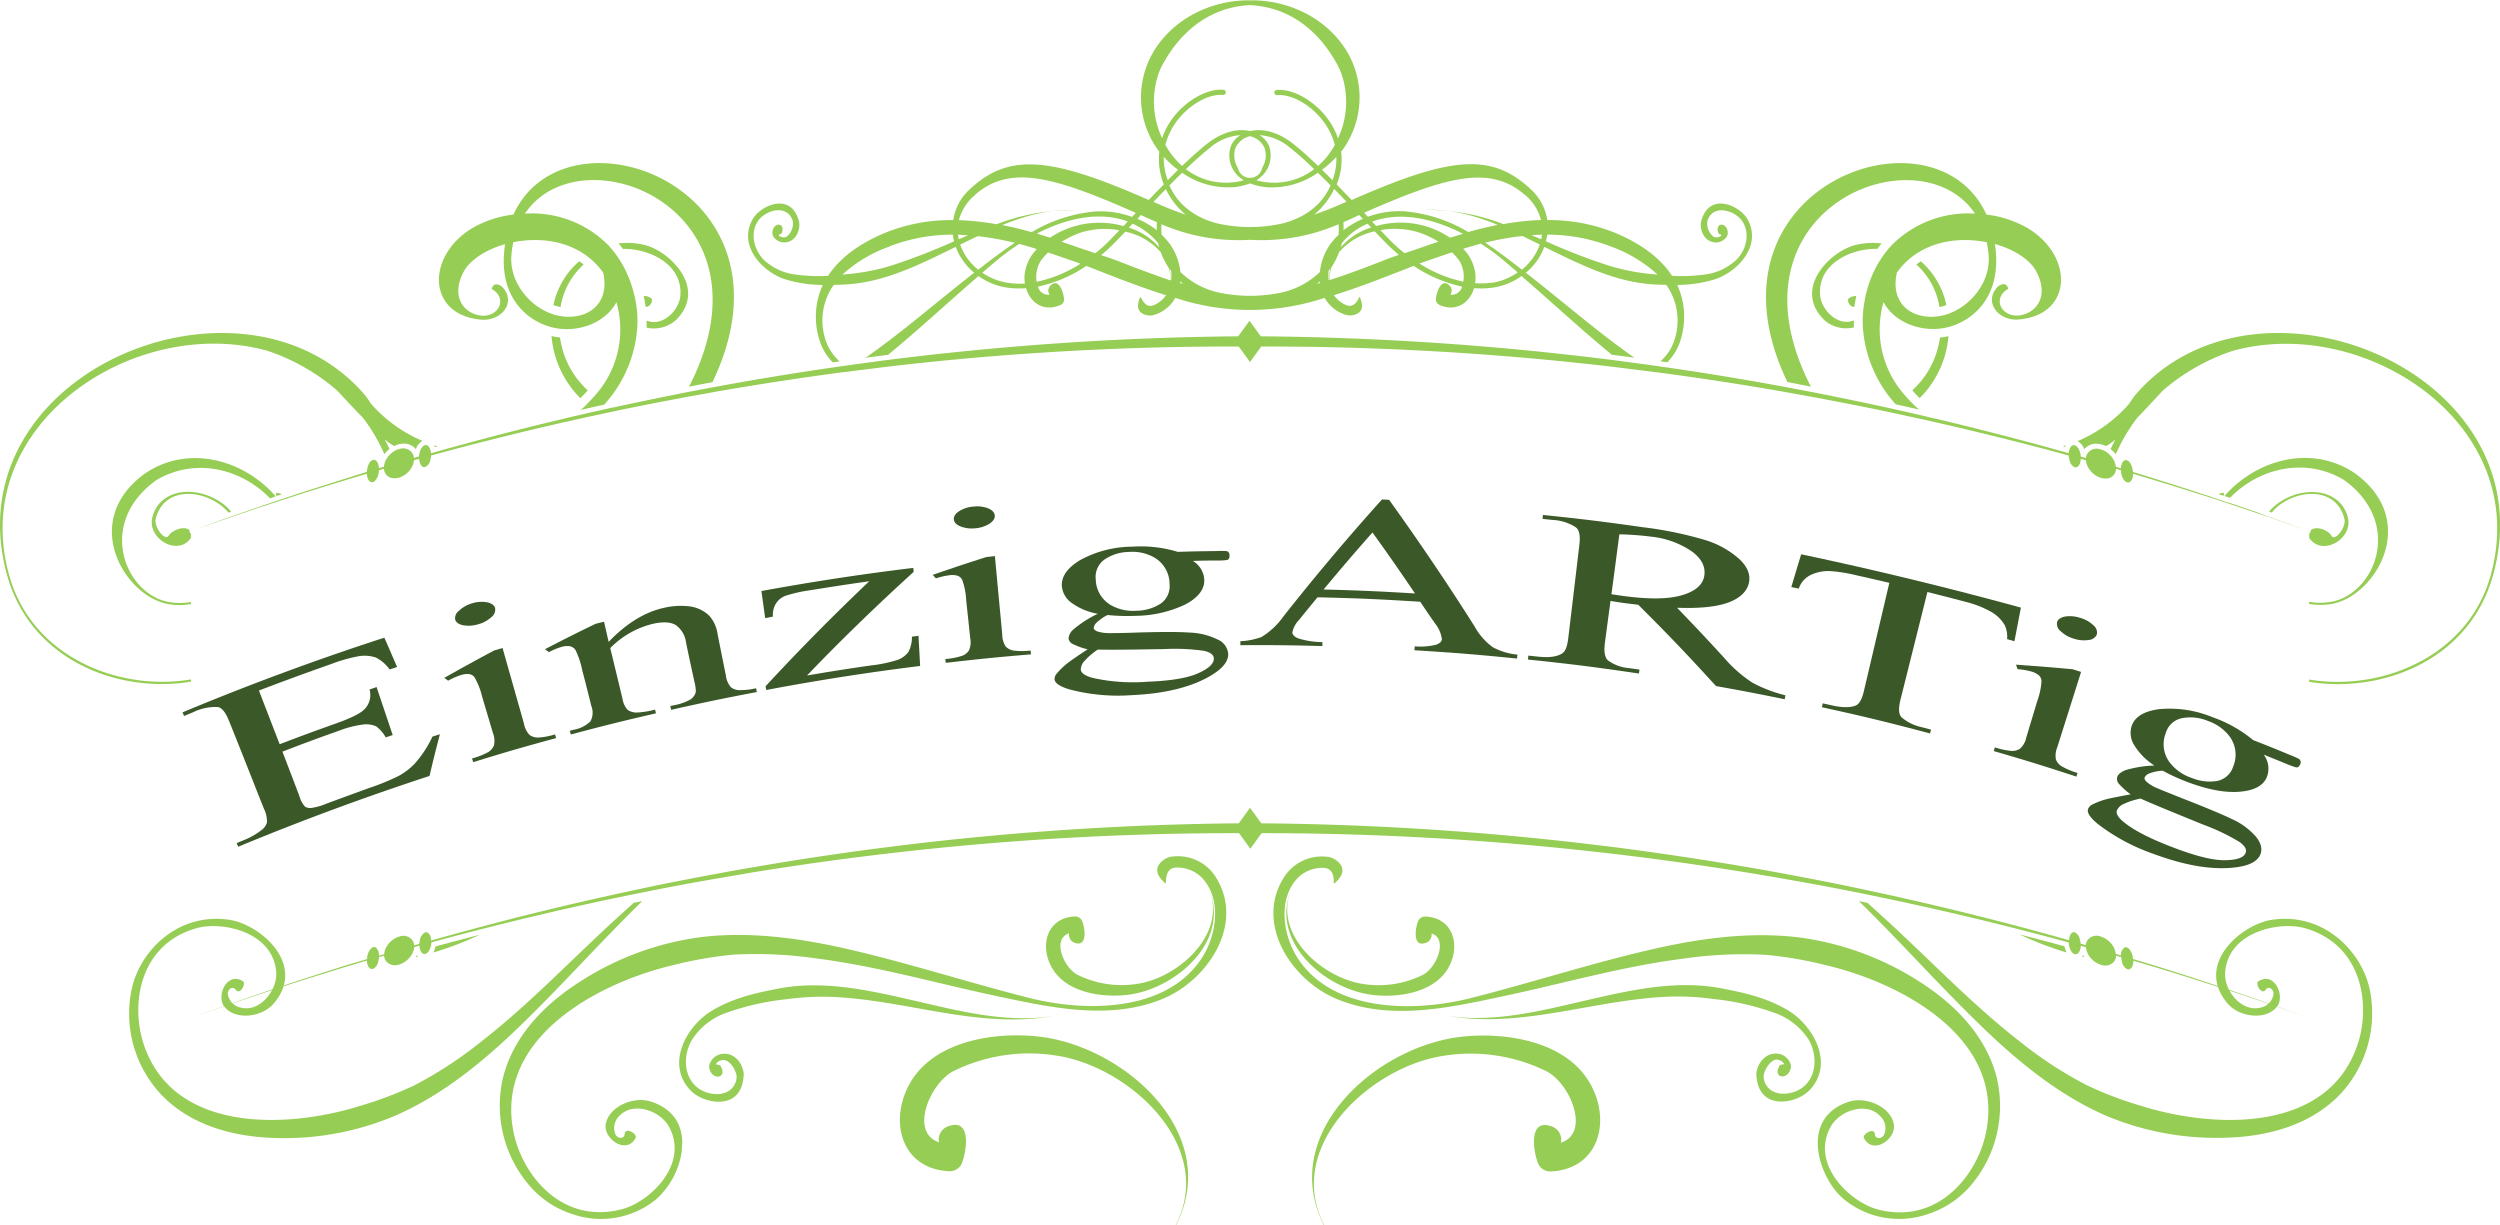 <svg id="Layer_1" data-name="Layer 1" xmlns="http://www.w3.org/2000/svg" viewBox="0 0 482.38 236.45"><defs><style>.cls-1{fill:#96cd54;}.cls-2{fill:#3b5928;}</style></defs><path class="cls-1" d="M556.53,208.58a16.63,16.63,0,0,1-5.1,8.87c.45.51.91,1,1.41,1.51q.55-.54,1.08-1.14A19.16,19.16,0,0,0,558.41,207c-.24.06-.49.12-.73.16s-.6.08-.9.11C556.71,207.7,556.63,208.15,556.53,208.58Z" transform="translate(-182.45 -142.14)"/><path class="cls-1" d="M540.28,201.26c.08-.66.2-1.33.34-2a2.23,2.23,0,0,0-1.46.48C538.64,200.12,539.64,201.71,540.28,201.26Z" transform="translate(-182.45 -142.14)"/><path class="cls-1" d="M544.68,190.17c.27-.36.55-.72.84-1.06a14,14,0,0,0-5,.29c-4.92,1.19-12.2,8.42-6.1,14.47a6.37,6.37,0,0,0,5.74,1.44c0-.43,0-.88,0-1.32l-.09,0c-3,1.18-6.27-2.06-6.43-5C533.22,192.82,540,190,544.68,190.17Z" transform="translate(-182.45 -142.14)"/><path class="cls-1" d="M553.08,192.56a9.93,9.93,0,0,0-.86.63,13.91,13.91,0,0,1,4.45,8.2c.29-.06.57-.13.86-.21L558,201c-.09-.42-.19-.84-.31-1.25A15.35,15.35,0,0,0,553.08,192.56Z" transform="translate(-182.45 -142.14)"/><path class="cls-1" d="M290.75,208.58c-.1-.43-.18-.88-.25-1.33-.3,0-.6-.06-.89-.11s-.49-.1-.74-.16a19.17,19.17,0,0,0,4.5,10.84c.34.4.7.78,1.07,1.14.5-.49,1-1,1.41-1.51A16.69,16.69,0,0,1,290.75,208.58Z" transform="translate(-182.45 -142.14)"/><path class="cls-1" d="M290.61,201.39a14,14,0,0,1,4.45-8.2,9.93,9.93,0,0,0-.86-.63,15.35,15.35,0,0,0-4.65,7.19c-.11.41-.22.83-.31,1.25l.51.18Z" transform="translate(-182.45 -142.14)"/><path class="cls-1" d="M312.9,203.87c6.1-6.05-1.17-13.28-6.1-14.47a14,14,0,0,0-5-.29c.29.34.57.7.84,1.06,4.66-.13,11.45,2.65,11.1,8.87-.16,2.93-3.38,6.17-6.43,5l-.09,0c0,.44,0,.89,0,1.32A6.39,6.39,0,0,0,312.9,203.87Z" transform="translate(-182.45 -142.14)"/><path class="cls-1" d="M308.12,199.73a2.23,2.23,0,0,0-1.46-.48c.15.68.26,1.35.34,2C307.65,201.71,308.64,200.12,308.12,199.73Z" transform="translate(-182.45 -142.14)"/><path class="cls-1" d="M333.84,196a25.05,25.05,0,0,0,7.36,1.12,14.79,14.79,0,0,0-.66,10.53,10.07,10.07,0,0,0,2.61,4.41l1.31-.19a9.52,9.52,0,0,1-2.88-4.67,11.89,11.89,0,0,1,1.74-10.09l1.59-.05c7.63-.24,14.42-3.6,21.14-6.89l.81-.4a11.75,11.75,0,0,0,3.57,5l-.31.23c-6.9,5.36-13.49,11.18-20.67,16.17l4.36-.57c5.95-4.9,11.61-10.15,17.44-15.2a12.74,12.74,0,0,0,5.39,2.22,16.5,16.5,0,0,0,3.78.12c.83,2.8,3.38,4.63,6.58,3.28a1.25,1.25,0,0,0,.77-1c0-1.06-.93-4.39-2.55-2.84a1.32,1.32,0,0,0-.4,1.53c.06.11.12.2.16.29a2.06,2.06,0,0,1-2.26-1.55,26.92,26.92,0,0,0,9.34-4l3.87,1.51c3.46,1.35,7.43,2.87,11.52,4.14a5.77,5.77,0,0,1-2.29,1.89c-1.27.56-2-.3-2.57-1.45,0-.08-.14,0-.17,0-.42,1-.73,2.34.38,3.05a3,3,0,0,0,2.78.16,7,7,0,0,0,3.65-3.14,45.63,45.63,0,0,0,28.82,0,7,7,0,0,0,3.65,3.13,3,3,0,0,0,2.78-.16c1.11-.71.81-2,.38-3.05,0-.06-.13-.1-.16,0-.54,1.15-1.3,2-2.58,1.45a5.77,5.77,0,0,1-2.29-1.89c4.09-1.27,8.06-2.79,11.52-4.14l3.88-1.51a26.79,26.79,0,0,0,9.33,4A2.06,2.06,0,0,1,462.3,199l.16-.29a1.31,1.31,0,0,0-.4-1.53c-1.62-1.55-2.58,1.78-2.55,2.84a1.24,1.24,0,0,0,.78,1c3.19,1.35,5.74-.48,6.58-3.28a16.43,16.43,0,0,0,3.77-.12,12.69,12.69,0,0,0,5.39-2.22c5.82,5.05,11.48,10.29,17.42,15.19l4.35.56c-7.17-5-13.75-10.8-20.64-16.15l-.3-.23a11.64,11.64,0,0,0,3.56-5l.81.4c6.72,3.29,13.51,6.65,21.14,6.89l1.59.05a11.86,11.86,0,0,1,1.74,10.09,9.45,9.45,0,0,1-2.86,4.66l1.3.19a10.25,10.25,0,0,0,2.61-4.4,14.84,14.84,0,0,0-.67-10.53,25,25,0,0,0,7.36-1.12c4.31-1.44,9.1-6.51,6.15-11.63-1.48-2.55-7.27-5.29-8.87.37-.36,1.29.22,3.68,2.26,4.12a2.48,2.48,0,0,0,2.69-1.14c.47-.88-.15-2.32-1.14-2.22-.6.06-.75.73-.63,1.18.09.29,0,.55.55.71s-.62.81-1.35.44a3.25,3.25,0,0,1-1.19-3.13c1.1-3.18,5-2,6.51-.16,1.88,2.41,1,5.77-.87,7.67a10.86,10.86,0,0,1-6.48,2.94,32.35,32.35,0,0,1-6,.21c-2.2-3.38-5.93-6.19-11-8.3A33.77,33.77,0,0,0,481,184.61a10,10,0,0,0-3.11-5.88c-7.64-7.23-15.57-6.4-34.62,2-1-1-1.93-2-2.9-3a12.79,12.79,0,0,0,.86-6.33c.24-.3.46-.6.67-.91a17.32,17.32,0,0,0,.36-18.56c-3.93-6.36-11.23-9.81-18.57-9.73-7.34-.08-14.63,3.37-18.56,9.73a17.32,17.32,0,0,0,.35,18.56c.21.31.44.61.67.92a12.9,12.9,0,0,0,.87,6.32c-1,1-2,2-2.91,3-19-8.35-27-9.18-34.61-2a10,10,0,0,0-3.12,5.88,33.73,33.73,0,0,0-13.14,2.45c-5.07,2.11-8.81,4.92-11,8.3a32.35,32.35,0,0,1-6-.21,10.89,10.89,0,0,1-6.48-2.94c-1.81-1.9-2.75-5.26-.87-7.67,1.49-1.89,5.41-3,6.51.16a3.25,3.25,0,0,1-1.19,3.13c-.72.37-1.9-.29-1.35-.44s.47-.42.55-.71c.12-.45,0-1.12-.63-1.18-1-.1-1.6,1.34-1.14,2.22a2.48,2.48,0,0,0,2.69,1.14c2-.44,2.62-2.83,2.26-4.12-1.6-5.66-7.39-2.92-8.87-.37C324.74,189.49,329.53,194.56,333.84,196Zm33.88-6.66c1.11-.54,2.23-1.09,3.37-1.63a54.89,54.89,0,0,1,7.17,1.28c-2.44,1.63-4.78,3.42-7.06,5.19A10.76,10.76,0,0,1,367.72,189.34Zm9.07,7.35a11.9,11.9,0,0,1-4.8-1.92c.93-.81,1.86-1.6,2.8-2.39a42.3,42.3,0,0,1,4.32-3.17c1.17.3,2.31.63,3.4,1a8.24,8.24,0,0,0-2.38,5.13,7.63,7.63,0,0,0,.08,1.52A16.33,16.33,0,0,1,376.79,196.69Zm26-10.42a13.77,13.77,0,0,1,3.12,2.78c.07.29.14.57.23.85a12.81,12.81,0,0,0-5.88-3.84c.24-.24.48-.5.72-.76A15.05,15.05,0,0,1,402.79,186.27Zm3.77-.86a37.46,37.46,0,0,0,17.08,3,37.46,37.46,0,0,0,17.08-3,10.9,10.9,0,0,1,0,2.06,11.16,11.16,0,0,0-3.59,7.15,15.58,15.58,0,0,1-7.06,3.89,29.25,29.25,0,0,1-12.81,0,15.49,15.49,0,0,1-7.06-3.9,11.16,11.16,0,0,0-3.59-7.14A10.12,10.12,0,0,1,406.56,185.41Zm20.79-15a4.41,4.41,0,0,0-1.86-2.19,10,10,0,0,1,5.91,2.46c1.39,1.09,3,2.51,4.62,4.1a12.58,12.58,0,0,1-8.86,2.56,12.42,12.42,0,0,1-2.3-.42,5.85,5.85,0,0,0,1.93-1.86A5.51,5.51,0,0,0,427.35,170.4Zm-3.7-2a4.09,4.09,0,0,1,2.81,2.31,4.55,4.55,0,0,1-.47,3.81,2.39,2.39,0,0,1-4.69,0,4.56,4.56,0,0,1-.48-3.81,4.11,4.11,0,0,1,2.81-2.31h0Zm-3.72,2a5.48,5.48,0,0,0,.57,4.65,5.75,5.75,0,0,0,1.93,1.86,12.77,12.77,0,0,1-11.17-2.14c1.66-1.59,3.24-3,4.62-4.1a10,10,0,0,1,5.91-2.46A4.41,4.41,0,0,0,419.93,170.4Zm.28,7.87a11.72,11.72,0,0,0,3.43-.76,11.8,11.8,0,0,0,3.43.76,15.45,15.45,0,0,0,9.67-2.81c.81.79,1.63,1.61,2.45,2.44-.07.16-.15.33-.23.49-1.53,3.19-4.53,5.63-8.82,6.8a28.54,28.54,0,0,1-13,0c-4.29-1.16-7.28-3.61-8.82-6.8-.08-.16-.16-.33-.23-.49l2.45-2.44A15.45,15.45,0,0,0,420.21,178.27Zm26.09,7,.72.76a12.71,12.71,0,0,0-5.87,3.83c.08-.28.16-.56.23-.84a13.36,13.36,0,0,1,3.12-2.78A15.72,15.72,0,0,1,446.3,185.3ZM462.22,188A17.07,17.07,0,0,0,448,185.75l-.8-.84c5.62-2.08,12-.51,17.54,2.34C463.9,187.51,463.05,187.77,462.22,188Zm-23.4,8.19a7.82,7.82,0,0,1,0-1.81l.33-.45a9.8,9.8,0,0,0-.22,2.21Zm-30.51,0a10,10,0,0,0-.22-2.22l.33.46a7.82,7.82,0,0,1,0,1.81Zm-9.07-10.42A17.07,17.07,0,0,0,385.06,188c-.82-.27-1.68-.53-2.56-.79,5.54-2.85,11.92-4.42,17.54-2.34Zm-16.76,10.76a5.85,5.85,0,0,1,.82-4.11,12.65,12.65,0,0,1,1.37-1.56c1.64.54,3.16,1.08,4.55,1.56l.38.13c.42.14.88.3,1.33.48A25.65,25.65,0,0,1,382.48,196.52Zm8.59-6.44-1.17-.41-2.6-.89a17.43,17.43,0,0,1,4-1.87,15.6,15.6,0,0,1,7.14-.35c-.71.74-1.36,1.41-1.93,2a30,30,0,0,1-2.72,2.44C392.82,190.66,391.88,190.36,391.07,190.08Zm6.76,2.29c-1-.37-2-.72-2.93-1,.85-.7,1.63-1.41,2.33-2.11s1.47-1.51,2.35-2.43a12.54,12.54,0,0,1,6.87,4,14.23,14.23,0,0,0,1.52,3,8.77,8.77,0,0,1,.3,2.4C404.63,195,401.07,193.64,397.83,192.37Zm12.32,4.38,0-.34.54.51Zm26.41.17.54-.51,0,.34Zm12.9-4.55c-3.25,1.27-6.81,2.63-10.45,3.8a8.39,8.39,0,0,1,.31-2.4,15.27,15.27,0,0,0,1.52-3,12.51,12.51,0,0,1,6.87-4c.87.92,1.66,1.74,2.34,2.43s1.49,1.41,2.33,2.11C451.41,191.65,450.41,192,449.46,192.37Zm4-1.39a30.16,30.16,0,0,1-2.73-2.44c-.57-.57-1.21-1.24-1.92-2a15.57,15.57,0,0,1,7.13.35,17.09,17.09,0,0,1,4.05,1.87l-2.61.89-1.17.41C455.41,190.36,454.46,190.66,453.46,191Zm2.89,2c.46-.18.91-.34,1.34-.48l.38-.13c1.38-.48,2.91-1,4.55-1.56a14.56,14.56,0,0,1,1.37,1.56,5.9,5.9,0,0,1,.81,4.11A25.65,25.65,0,0,1,456.35,193Zm14.14,3.67a16.23,16.23,0,0,1-3.41.13,7.64,7.64,0,0,0,.07-1.52,8.24,8.24,0,0,0-2.38-5.13c1.1-.33,2.23-.66,3.4-1a41.22,41.22,0,0,1,4.32,3.17c.94.79,1.87,1.58,2.8,2.39A11.84,11.84,0,0,1,470.49,196.69Zm5.6-2.51c-2.29-1.77-4.63-3.56-7.07-5.19a55,55,0,0,1,7.18-1.28l3.36,1.63A10.81,10.81,0,0,1,476.09,194.18Zm4.88-6.73a33.64,33.64,0,0,1,12.15,2.23,26.7,26.7,0,0,1,9.17,5.48l-1.16-.11a40.75,40.75,0,0,1-8.24-1.62,117.05,117.05,0,0,1-12.16-4.71A11.34,11.34,0,0,0,481,187.45Zm-1.13.89-1.87-.79c.66-.05,1.33-.08,2-.1C479.94,187.75,479.9,188,479.84,188.34Zm-3.13-8.56a9.36,9.36,0,0,1,3.08,4.84,50.68,50.68,0,0,0-7.28.79,40.27,40.27,0,0,0-15.25-2.72,0,0,0,1,0,0,0c4.88-.27,9.63,1,14.2,2.88-2,.39-3.91.86-5.72,1.37a28.84,28.84,0,0,0-12.35-4,17.66,17.66,0,0,0-7,1.05l-.73-.77C461.7,176.14,470,173.9,476.71,179.78Zm-32,3.88.7.74a16.86,16.86,0,0,0-3.74,2.2,10.56,10.56,0,0,0,0-1.49s0-.05,0-.08l1.22-.52Zm-2.45-2.57-.76.33c-1.89.85-3.71,1.55-5.46,2.15a14.79,14.79,0,0,0,3.76-4.76l.08-.18C440.71,179.45,441.51,180.27,442.29,181.09Zm-2.72-4.16c-.68-.69-1.36-1.37-2-2a19.91,19.91,0,0,0,2.76-2.5A11.91,11.91,0,0,1,439.57,176.93ZM406,156.33h0l.08-.22a14.43,14.43,0,0,1,1.06-2.16l.05-.06c2.09-3.69,7.13-10.31,16.44-10.76,9.31.45,14.35,7.07,16.44,10.76l.05.06a13.52,13.52,0,0,1,1.06,2.16l.09.22h0a16.65,16.65,0,0,1-.65,12.52,13.8,13.8,0,0,0-1.74-3.45c-2.52-3.65-6.85-6.18-10.08-5.9a.48.48,0,0,0,.08,1c2.91-.26,6.88,2.09,9.22,5.48A12.64,12.64,0,0,1,440,170.1c-.12.22-.23.43-.36.64a15,15,0,0,1-2.86,3.42c-1.71-1.64-3.34-3.11-4.77-4.24-3.72-2.93-6.74-2.86-8.35-2.48-1.6-.38-4.62-.45-8.35,2.48-1.43,1.13-3.06,2.6-4.77,4.24a15,15,0,0,1-2.85-3.42c-.13-.21-.25-.42-.37-.64a12.64,12.64,0,0,1,1.89-4.16c2.34-3.39,6.3-5.74,9.21-5.48a.48.48,0,0,0,.08-1c-3.22-.28-7.56,2.25-10.08,5.9a14.15,14.15,0,0,0-1.74,3.45A16.7,16.7,0,0,1,406,156.33Zm1,16.08a20,20,0,0,0,2.77,2.5c-.67.65-1.36,1.33-2,2A12.11,12.11,0,0,1,407,172.41Zm.4,6.22a1.42,1.42,0,0,0,.08.18,14.68,14.68,0,0,0,3.76,4.76c-1.76-.6-3.58-1.3-5.47-2.15l-.76-.33Zm-4.84,5,1.9.85,1.21.52,0,.08a10.56,10.56,0,0,0,0,1.49,16.42,16.42,0,0,0-3.74-2.2Zm-32-3.88c6.75-5.88,15-3.64,31.05,3.47-.25.26-.49.52-.74.77a17.61,17.61,0,0,0-7-1.05,28.84,28.84,0,0,0-12.35,4c-1.81-.51-3.72-1-5.71-1.37,4.56-1.84,9.31-3.15,14.19-2.88a0,0,0,1,0,0,0,40.27,40.27,0,0,0-15.25,2.72,50.52,50.52,0,0,0-7.28-.79A9.43,9.43,0,0,1,370.57,179.78Zm-1.26,7.77-1.86.79c-.06-.3-.11-.59-.14-.89C368,187.47,368.65,187.5,369.31,187.55Zm-15.15,2.13a33.67,33.67,0,0,1,12.15-2.23,11.39,11.39,0,0,0,.25,1.27,118.1,118.1,0,0,1-12.17,4.71,40.75,40.75,0,0,1-8.24,1.62l-1.15.11A26.54,26.54,0,0,1,354.16,189.68Z" transform="translate(-182.45 -142.14)"/><path class="cls-1" d="M406.7,334.91c8.76-3.56,16.11-14.53,10.28-23.62a8.63,8.63,0,0,0-8-3.91,3.67,3.67,0,0,0-2.93,1.63c-.84,1.36.18,2.6,1.18,3.5.06.05.2.05.19-.06,0-1.52.36-2.85,2-2.91a6.73,6.73,0,0,1,4.73,1.75c4.1,4,3.11,11,.39,15.4-6.73,10.83-22.66,10.76-33.5,8-11.27-2.85-22.36-6.43-33.68-9.11-9.65-2.29-19.68-3.81-29.6-2.63a56.61,56.61,0,0,0-23.56,8.71c-6.64,4.25-12.52,10.24-14.61,18.09A23.62,23.62,0,0,0,285,371.34a18.24,18.24,0,0,0,8,5.1,16.82,16.82,0,0,0,16.09-2.92,15.41,15.41,0,0,0,4.91-9.26,13.3,13.3,0,0,1,.1-1.55c0-3.38-1.59-6.54-6-8-3.4-1.16-8.32,1-8.79,4.48-.35,2.72,4.05,5.82,5.78,2.51.4-.78-2-2.18-2.11-.74-.06.94-1.23.95-1.73.15a3.16,3.16,0,0,1,.69-3.63c2.67-2.87,7.85-1.05,9.56,2,4.06,7.31-3.77,14.66-9.12,16-11.44,2.92-18.89-6.4-20.72-14.34-4.23-18.63,16.19-29.39,30.77-32.8a76.59,76.59,0,0,1,11.54-2,81.24,81.24,0,0,1,16.12.75c11.68,1.49,23.09,4.79,34.6,7.23C385.12,336.53,396.43,339.09,406.7,334.91Z" transform="translate(-182.45 -142.14)"/><path class="cls-1" d="M389.89,324.08c2.57.84,1.86-3.29,1.27-4.41a1.5,1.5,0,0,0-1.36-.7c-5.3.27-6.79,5.55-4.44,9.79,2.65,4.82,9.42,5.9,14.46,5.36,9.69-1.06,20.73-10.89,15.51-21.21,0,0,0,0,0,0,4.57,8.86-5.21,17.82-13.4,19.06a19.22,19.22,0,0,1-11.59-1.75c-2.65-1.37-4.95-6.9-1.62-8a3.29,3.29,0,0,1,0,.41A1.63,1.63,0,0,0,389.89,324.08Z" transform="translate(-182.45 -142.14)"/><path class="cls-1" d="M322.66,337.54a50.24,50.24,0,0,1,11.67-2.61,49.48,49.48,0,0,1,10.09-.36c15.05.95,29.6,7,44.66,2.82,0,0,0-.05,0,0-9.82,2.87-20.49.08-30.11-2.15-8.77-2-17.64-4.09-26.64-2.29-3.6.72-8.29,1.63-12.66,4.29-4.66,2.86-8.87,10.1-4,15.28a7.49,7.49,0,0,0,3.32,1.89c2.94.84,6.44.18,6.9-4.24,0-.17.05-.32.06-.51.08-1.61-1.26-4.24-3.77-4.2a3,3,0,0,0-2.84,2.07c-.31,1.16.82,2.68,1.94,2.29.69-.23.68-1.07.41-1.56-.17-.31-.1-.65-.83-.68s.51-1.12,1.47-.88c1.29.32,2.33,2.43,2.25,3.33a3.4,3.4,0,0,1-1.25,2.43,4.16,4.16,0,0,1-2.3.79,6.3,6.3,0,0,1-4-1.25c-2.86-2.3-2.68-6.49-1.08-9.2A13,13,0,0,1,322.66,337.54Z" transform="translate(-182.45 -142.14)"/><path class="cls-1" d="M538.22,373.52a16.82,16.82,0,0,0,16.09,2.92,18.24,18.24,0,0,0,8-5.1,23.62,23.62,0,0,0,5.34-21.56c-2.1-7.85-8-13.84-14.62-18.09A56.62,56.62,0,0,0,529.46,323c-9.93-1.18-20,.34-29.61,2.63-11.32,2.68-22.41,6.26-33.68,9.11-10.84,2.73-26.76,2.8-33.5-8-2.72-4.39-3.71-11.42.39-15.4a6.75,6.75,0,0,1,4.73-1.75c1.67.06,2.06,1.39,2,2.91,0,.11.13.11.19.06,1-.9,2-2.14,1.19-3.5a3.68,3.68,0,0,0-2.93-1.63,8.65,8.65,0,0,0-8,3.91c-5.83,9.09,1.52,20.06,10.28,23.62,10.28,4.18,21.58,1.62,32-.6,11.51-2.44,22.91-5.74,34.59-7.23a81.27,81.27,0,0,1,16.12-.75,76.37,76.37,0,0,1,11.54,2c14.58,3.41,35,14.17,30.77,32.8-1.83,7.94-9.27,17.26-20.71,14.34-5.36-1.38-13.19-8.73-9.13-16,1.71-3.08,6.89-4.9,9.56-2a3.16,3.16,0,0,1,.69,3.63c-.5.8-1.67.79-1.73-.15-.11-1.44-2.51,0-2.11.74,1.73,3.31,6.13.21,5.78-2.51-.47-3.5-5.39-5.64-8.79-4.48C529.41,358,533.5,369.66,538.22,373.52Z" transform="translate(-182.45 -142.14)"/><path class="cls-1" d="M457,330.24a19.24,19.24,0,0,1-11.6,1.75c-8.19-1.24-18-10.2-13.4-19.06,0,0,0-.05,0,0-5.22,10.32,5.83,20.15,15.51,21.21,5,.54,11.81-.54,14.46-5.36,2.35-4.24.87-9.52-4.43-9.79a1.51,1.51,0,0,0-1.37.7c-.59,1.12-1.3,5.25,1.27,4.41a1.63,1.63,0,0,0,1.24-1.44c0-.16,0-.29,0-.41C461.93,323.34,459.63,328.87,457,330.24Z" transform="translate(-182.45 -142.14)"/><path class="cls-1" d="M526.44,347.54c-.72,0-.65.37-.83.68-.27.49-.28,1.33.41,1.56,1.12.39,2.25-1.13,1.94-2.29a3,3,0,0,0-2.84-2.07c-2.51,0-3.85,2.59-3.77,4.2,0,.19,0,.35.06.52.46,4.36,3.89,5.06,6.81,4.26a7.62,7.62,0,0,0,3.41-1.92c4.85-5.18.64-12.42-4-15.28-4.36-2.66-9.06-3.57-12.66-4.29-9-1.8-17.87.27-26.64,2.29-9.62,2.23-20.29,5-30.1,2.15,0,0,0,0,0,0,15.06,4.14,29.61-1.87,44.66-2.82a49.46,49.46,0,0,1,10.09.36,50.13,50.13,0,0,1,11.67,2.61,13,13,0,0,1,6.77,5.22c1.6,2.71,1.78,6.9-1.08,9.2a6.23,6.23,0,0,1-4.12,1.24,4,4,0,0,1-2.21-.78,3.41,3.41,0,0,1-1.26-2.43c-.08-.9,1-3,2.26-3.33C525.93,346.42,527.13,347.53,526.44,347.54Z" transform="translate(-182.45 -142.14)"/><path class="cls-1" d="M581.07,228.07c-.2.06-.39.13-.59.18l.45.13A2.92,2.92,0,0,1,581.07,228.07Z" transform="translate(-182.45 -142.14)"/><path class="cls-1" d="M621.86,239.93c4.28-3.56,11.44-3.73,12.95,2.33.4,1.63-1.87,4.47-2.53,3.23-.55-1.05-3-2-4-1a.85.85,0,0,1,0,.22.88.88,0,0,1-.26.41l0,.16v.56s0,.06,0,.1c2.48,3.66,8.48.22,7.46-3.95-1.4-5.58-8.64-6.34-13.63-2.63a9.26,9.26,0,0,0-1.57,1.49l.52.19A9.35,9.35,0,0,1,621.86,239.93Z" transform="translate(-182.45 -142.14)"/><path class="cls-1" d="M531.88,216.74c-.18-.33-.36-.65-.52-1-16.35-33.67,21.49-48.34,32.17-32.38a20.71,20.71,0,0,0-16.1,6.12c-.28.3-.56.61-.82.94a20.53,20.53,0,0,0-3.38,6,22.54,22.54,0,0,0-1,3.79,21.36,21.36,0,0,0-.37,4.33A24.53,24.53,0,0,0,548,219.89l.21.25,2.61.59,1.92.44c-.4-.35-.78-.7-1.14-1.06-.52-.51-1-1-1.48-1.58a19.05,19.05,0,0,1-4.24-18.1c2,3.78,6.77,5.64,11.07,5.09l.45-.06c.36-.06.72-.14,1.09-.24,4.6-1.24,9.65-5.56,9.09-14,0-.67-.11-1.32-.21-2,3.73,1.06,6.8,3,8,5.35,2.54,4.77-.07,7.92-3.08,8.4-3.61.6-5.59-3.29-2.34-5.1-.44-1.63-1.86-.58-2.06-.38-2.78,2.94.18,6.6,4,6.3,10.56-.83,10.76-12.3,1.76-17.66a20.89,20.89,0,0,0-7.92-2.59c-10.06-22.17-56.45-5.39-38.4,32.31Zm33.92-27.86a22.52,22.52,0,0,1,.36,2.45c.44,5.22-3.5,9.9-7.84,11.38l-.28.1c-.38.11-.76.2-1.14.28-5,.94-9.86-1.94-8.45-8.34a13.77,13.77,0,0,1,2.37-2.6c.28-.24.56-.47.86-.68C555.78,188.46,561.14,187.94,565.8,188.88Z" transform="translate(-182.45 -142.14)"/><path class="cls-1" d="M584.61,228.82a3,3,0,0,1,2.52-1.06,4.42,4.42,0,0,1,.93.16,5.21,5.21,0,0,1,.74.3l.5-.29a12.59,12.59,0,0,0,1.34-1c-.34.6-.65,1.23-.95,1.86a5.58,5.58,0,0,1,1,1c0-.05,0-.11.08-.17a33.49,33.49,0,0,1,4.05-6.84c1.8-1.87,3.61-3.85,4.95-5.28a39.87,39.87,0,0,1,13.42-7.64c25.58-7.13,58,14.23,49.81,43.4-4.46,15.8-21.33,22.3-35,20v.44c14,2.28,31.14-4.14,35.59-20.94,10.27-38.66-45.05-61.43-68.7-34.9a14.82,14.82,0,0,0-1.58,2.14,27.23,27.23,0,0,1-10,7.26A2.79,2.79,0,0,1,584.61,228.82Z" transform="translate(-182.45 -142.14)"/><path class="cls-1" d="M610.52,237.49l.94.31C611.75,237.29,611.56,237,610.52,237.49Z" transform="translate(-182.45 -142.14)"/><path class="cls-1" d="M632.27,258.26a12.61,12.61,0,0,1-4.29,0v.41a13.12,13.12,0,0,0,4.42,0c8.42-1.55,17-15.92,4.61-25.09-8.4-5.82-19.14-2.83-25.34,4.26l1.06.36c5.54-5.72,14.51-7.94,22-3.45C646.32,243.13,640.69,256.72,632.27,258.26Z" transform="translate(-182.45 -142.14)"/><path class="cls-1" d="M235.65,237.91c-6.2-7.12-17-10.13-25.38-4.3-12.42,9.17-3.81,23.54,4.61,25.09a12.87,12.87,0,0,0,4.42,0v-.4a12.61,12.61,0,0,1-4.29,0c-8.42-1.54-14-15.13-2.45-23.48,7.5-4.5,16.49-2.26,22,3.49Z" transform="translate(-182.45 -142.14)"/><path class="cls-1" d="M225.42,239.93a9.87,9.87,0,0,1,1.12,1.12l.52-.18a8.94,8.94,0,0,0-1.6-1.53c-5-3.71-12.23-3-13.62,2.63-1,4.17,5,7.61,7.45,3.95a1.34,1.34,0,0,0,0-.2v-.43a.77.77,0,0,0,0-.15.82.82,0,0,1-.27-.4,1.24,1.24,0,0,1,0-.27c-.92-1-3.43,0-4,1-.65,1.24-2.93-1.6-2.52-3.23C214,236.2,221.14,236.37,225.42,239.93Z" transform="translate(-182.45 -142.14)"/><path class="cls-1" d="M275.38,203.82c3.82.3,6.78-3.36,4-6.3-.2-.2-1.61-1.25-2.06.38,3.26,1.81,1.27,5.7-2.34,5.1-3-.48-5.61-3.63-3.08-8.4,1.22-2.31,4.29-4.29,8-5.35-.09.64-.16,1.29-.21,2-.56,8.45,4.49,12.77,9.09,14,.37.1.73.18,1.09.24l.45.06c4.3.55,9.05-1.31,11.07-5.09a19,19,0,0,1-4.24,18.1c-.46.54-1,1.07-1.47,1.58s-.78.74-1.19,1.1l2-.46,2.55-.57.25-.29a24.52,24.52,0,0,0,6.16-15.37,21.38,21.38,0,0,0-.36-4.34,23.58,23.58,0,0,0-1.05-3.79,20.53,20.53,0,0,0-3.38-6c-.26-.33-.53-.64-.81-.94a20.74,20.74,0,0,0-16.11-6.12c10.68-16,48.52-1.29,32.17,32.38-.16.34-.35.68-.53,1l4.54-.86c18.09-37.72-28.33-54.52-38.39-32.34a20.84,20.84,0,0,0-7.91,2.59C264.62,191.52,264.82,203,275.38,203.82Zm5.75-12.49a18.5,18.5,0,0,1,.36-2.45c4.65-.94,10-.42,14.12,2.59.29.21.57.44.85.68a14.16,14.16,0,0,1,2.38,2.6c1.41,6.4-3.47,9.28-8.46,8.34-.38-.08-.76-.17-1.14-.28l-.28-.1C284.63,201.23,280.68,196.55,281.13,191.33Z" transform="translate(-182.45 -142.14)"/><path class="cls-1" d="M235.84,237.84l1-.33C235.7,237,235.52,237.3,235.84,237.84Z" transform="translate(-182.45 -142.14)"/><path class="cls-1" d="M266.87,228.27l-.65-.2a3.49,3.49,0,0,1,.15.34Z" transform="translate(-182.45 -142.14)"/><path class="cls-1" d="M219.3,273.67v-.44c-13.72,2.34-30.59-4.16-35.05-20-8.23-29.17,24.23-50.53,49.81-43.4a39.77,39.77,0,0,1,13.42,7.64c1.34,1.43,3.15,3.41,5,5.28a33.49,33.49,0,0,1,4.05,6.84l.08.18a5.34,5.34,0,0,1,1-1c-.29-.63-.61-1.26-.95-1.86a11.65,11.65,0,0,0,1.35,1l.49.29a4.89,4.89,0,0,1,.75-.3,4.42,4.42,0,0,1,.93-.16,2.94,2.94,0,0,1,2.51,1.06,2.81,2.81,0,0,1,1.29-1.59A27.19,27.19,0,0,1,254,220a14.11,14.11,0,0,0-1.58-2.14c-23.65-26.53-79-3.76-68.7,34.9C188.16,269.53,205.28,276,219.3,273.67Z" transform="translate(-182.45 -142.14)"/><path class="cls-1" d="M263.11,326.71a3.11,3.11,0,0,1-.23-.28c-.06.13-.13.25-.2.37Z" transform="translate(-182.45 -142.14)"/><path class="cls-1" d="M266.48,324.76a4.28,4.28,0,0,1-.41,1.17,63.58,63.58,0,0,0,8.94-3.42Q270.75,323.61,266.48,324.76Z" transform="translate(-182.45 -142.14)"/><path class="cls-1" d="M639.73,333.23c-1.48-7.42-8.85-15.15-19-13.6-5.81.91-14.92,8.59-8.43,16.17,2.26,2.63,7.41,3.27,9.5.57,1.63-2.09-.51-6.82-3.57-4.9-.72.45.59,2.78,1.39,1.64.51-.76,1.48-.19,1.52.71a3.08,3.08,0,0,1-2.35,2.7c-3.64,1.07-7.06-3-7-6.39.21-8.07,10.32-10.35,15.44-8.88,11,3.17,12.6,14.58,10.23,22.1-5.59,17.57-27.87,16.52-41.67,12.23a72.65,72.65,0,0,1-10.6-4,78,78,0,0,1-13.05-8.51c-9-7-16.88-15.29-25.26-23-1.35-1.23-2.72-2.49-4.11-3.73l-1.65-.33.6.58c8,7.88,15.47,16.29,23.57,24.07,6.92,6.63,14.53,12.81,23.37,16.69a54.87,54.87,0,0,0,23.88,4.29c7.6-.29,15.43-2.4,21-7.9A22.84,22.84,0,0,0,639.73,333.23Z" transform="translate(-182.45 -142.14)"/><path class="cls-1" d="M584.61,326.8a2.71,2.71,0,0,1-.21-.37,3,3,0,0,1-.22.28Z" transform="translate(-182.45 -142.14)"/><path class="cls-1" d="M572.12,322.44a65.79,65.79,0,0,0,9.09,3.49,4.88,4.88,0,0,1-.42-1.2Q576.45,323.54,572.12,322.44Z" transform="translate(-182.45 -142.14)"/><path class="cls-1" d="M594,327.18a3.08,3.08,0,0,0-.79-2,1,1,0,0,0-.37-.24.65.65,0,0,0-.56.1,1.9,1.9,0,0,0-.6,1.46l-1-.3a3.57,3.57,0,0,0-.51-1.5,4.31,4.31,0,0,0-2.38-1.85,2.15,2.15,0,0,0-2.69.92,1.93,1.93,0,0,0-.2.73l-1-.29a2.93,2.93,0,0,0-.12-.73,1.92,1.92,0,0,0-1-1.45c-.46-.13-.86.25-1,.91a3.62,3.62,0,0,0-.11.62q-7.8-2.21-15.63-4.2-12.43-3.16-24.92-5.79l-2.18-.46q-4.06-.84-8.14-1.62l-1.72-.32q-4.29-.82-8.6-1.57l-2.18-.37q-11.85-2-23.75-3.55l-3.28-.4A576.36,576.36,0,0,0,425.81,301c-.72-1-1.44-2-2.17-3-.72,1-1.44,2-2.17,3a578.49,578.49,0,0,0-65.41,4.3l-3.28.41q-11.91,1.53-23.79,3.56l-2.18.37q-4.31.75-8.61,1.57l-1.72.32c-2.72.53-5.43,1.06-8.15,1.62l-2.18.47q-12.52,2.63-25,5.81-7.75,2-15.51,4.18a3.27,3.27,0,0,0-.1-.66c-.19-.66-.59-1-1.06-.91a2,2,0,0,0-1,1.45,3.76,3.76,0,0,0-.12.77l-1,.29a2.08,2.08,0,0,0-.2-.77,2.16,2.16,0,0,0-2.69-.92,4.27,4.27,0,0,0-2.38,1.85,3.49,3.49,0,0,0-.52,1.54l-1,.29A1.92,1.92,0,0,0,255,325a.66.66,0,0,0-.56-.1,1,1,0,0,0-.38.24,3,3,0,0,0-.78,2.06c-1.14.35-2.27.69-3.4,1q-15,4.68-30,10.15,15.48-5.52,31.07-10.19l2.28-.68a3,3,0,0,0,.07.53c.16.77.59,1.24,1.1,1.08a1.82,1.82,0,0,0,1-1.28,3.62,3.62,0,0,0,.17-1l1-.28a2.05,2.05,0,0,0,.41,1.12,2.29,2.29,0,0,0,2.49.6,4.24,4.24,0,0,0,1.91-1.23,3.63,3.63,0,0,0,1-2.14l1-.27c.06,1.05.56,1.76,1.16,1.58s1.1-1.14,1.16-2.22q6.69-1.83,13.38-3.49,12.9-3.21,25.84-5.84l2.18-.44c2.77-.55,5.54-1.09,8.32-1.6l1.67-.3c2.9-.53,5.81-1,8.71-1.51l2.12-.36q13.06-2.12,26.16-3.64l3.25-.37a574.7,574.7,0,0,1,64.2-3.52l2.17,3,2.18-3A575,575,0,0,1,490,306.47l3.25.36q13.08,1.53,26.12,3.64l2.12.35c2.9.48,5.81,1,8.7,1.51l1.68.3q4.15.76,8.31,1.59l2.17.44q12.92,2.63,25.76,5.81,6.75,1.68,13.5,3.52c.05,1.1.55,2.09,1.16,2.26s1.12-.54,1.17-1.62l1,.27a3.74,3.74,0,0,0,1,2.18,4.27,4.27,0,0,0,1.92,1.23,2.27,2.27,0,0,0,2.48-.6,2.08,2.08,0,0,0,.42-1.16l1,.28a3.91,3.91,0,0,0,.18,1.05,1.8,1.8,0,0,0,1,1.28c.51.16.94-.31,1.1-1.08a3.43,3.43,0,0,0,.06-.57l2.45.73q15.51,4.63,30.9,10.13-14.85-5.44-29.81-10.1Z" transform="translate(-182.45 -142.14)"/><path class="cls-1" d="M225.48,242.46l1.68-.58.52-.18,1.64-.55c1.43-.49,2.85-1,4.28-1.44l1.77-.58,1-.33.22-.07,1.67-.55,2.5-.8c4.15-1.32,8.32-2.6,12.48-3.83.05,1.08.55,1.8,1.17,1.61s1.11-1.19,1.16-2.29l.31-.09.66-.2a1.89,1.89,0,0,0,1.65,1.82,2.88,2.88,0,0,0,1.25-.1l.18-.06a4.25,4.25,0,0,0,2.54-2.51,3.1,3.1,0,0,0,.17-.79l1-.28c.06,1.06.56,1.76,1.16,1.59a1.85,1.85,0,0,0,1-1.36,3.44,3.44,0,0,0,.14-.86l4.11-1.11q2.82-.75,5.66-1.47,4.79-1.23,9.58-2.37c2.12-.5,4.25-1,6.37-1.48,1.87-.42,3.73-.84,5.6-1.24l1.45-.31,1.54-.33,2.27-.49c3.23-.67,6.47-1.3,9.7-1.92l2.29-.44,4.62-.83,2.13-.39q12.17-2.11,24.35-3.72l.18,0,1.66-.22c1.12-.15,2.24-.28,3.36-.42q4.25-.53,8.49-1l1.83-.19A572.12,572.12,0,0,1,421.47,209l2.17,3,2.17-3a574.25,574.25,0,0,1,60.62,3.12l1.82.19c2.83.3,5.67.63,8.5,1l3.42.42,1.65.22h.11q12.21,1.6,24.38,3.72l2.12.39,4.62.83,2.29.44q4.89.93,9.77,1.93l2.19.47,1.62.34,1.36.3c1.86.4,3.71.81,5.57,1.23,2.08.47,4.15.95,6.23,1.45q5,1.19,10,2.46,2.77.71,5.54,1.44l4,1.09a3.76,3.76,0,0,0,.15.9,1.87,1.87,0,0,0,1,1.36c.62.17,1.12-.55,1.17-1.62l1,.27a3.4,3.4,0,0,0,.17.83,4.32,4.32,0,0,0,2.54,2.51l.19.06a2.84,2.84,0,0,0,1.24.1,1.9,1.9,0,0,0,1.66-1.86l.66.2.3.09c0,1.12.54,2.14,1.17,2.33s1.13-.55,1.16-1.65q6.29,1.86,12.55,3.85l2.49.79,1.65.54.21.07,1,.33,1.77.58,4.28,1.44,1.64.56.52.17,1.68.58,4.71,1.66.84.29-.83-.3c-1.56-.57-3.13-1.14-4.69-1.69l-1.67-.59-.52-.19L618,241l-4.22-1.46L612,239l-1-.34-.19-.06-1.54-.52-2.43-.81q-6.42-2.1-12.84-4.06c-.06-1.09-.56-2.08-1.16-2.26s-1.1.5-1.16,1.55l-.19-.05-.79-.24a3.39,3.39,0,0,0-.43-1.35,4.32,4.32,0,0,0-1-1.21,3.9,3.9,0,0,0-1.45-.8l-.1,0a2.1,2.1,0,0,0-2.68,1.15,1.78,1.78,0,0,0-.11.53l-.78-.23-.21-.06c-.07-1.06-.56-2-1.16-2.18s-1.08.51-1.16,1.52l-2.95-.82c-1.47-.41-2.93-.81-4.4-1.2q-7.47-2-15-3.84l-5-1.18c-1.51-.36-3-.7-4.54-1.05l-.53-.11-2.83-.64h-.05q-5.86-1.29-11.74-2.45l-2.23-.45-4.58-.87-2.1-.39q-11.22-2.06-22.49-3.67l-1.39-.2-2.37-.33-4.71-.63a578.22,578.22,0,0,0-69-4.72c-.72-1-1.44-2-2.17-3-.72,1-1.45,2-2.17,3a578.73,578.73,0,0,0-69,4.74l-4.73.64-2.3.32-1.4.2q-11.28,1.62-22.52,3.68l-2.1.39c-1.53.29-3.06.57-4.59.87l-2.23.45q-5.84,1.17-11.67,2.44l-.12,0-2.85.64-.46.1-4.63,1.06-5,1.2q-7.36,1.8-14.73,3.78l-4.43,1.21-3,.85c-.06-1-.55-1.73-1.16-1.56s-1.1,1.14-1.16,2.22l-.14,0-.84.24a2,2,0,0,0-.11-.56,2.11,2.11,0,0,0-2.69-1.15l-.09,0a3.94,3.94,0,0,0-1.46.8,4.32,4.32,0,0,0-1,1.21,3.41,3.41,0,0,0-.43,1.39l-.78.23-.19.06c-.05-1.07-.55-1.77-1.16-1.59s-1.12,1.19-1.16,2.3q-6.4,2-12.78,4.05l-2.44.8-1.57.53-.19.07-1,.34-1.77.59-4.23,1.47-1.63.57-.52.18-1.67.59-4.7,1.7-.85.31.85-.3Z" transform="translate(-182.45 -142.14)"/><path class="cls-2" d="M232.41,275.38l4,10.36c4.32-1.65,6.49-2.45,10.85-4,2.82-1,4.64-1.89,5.43-2.67a3.87,3.87,0,0,0,1.06-3.89l1.36-.47c1.25,3.71,1.87,5.56,3.11,9.26l-1.34.45a6.67,6.67,0,0,0-1.87-2.14,4.74,4.74,0,0,0-2.52-.34,20.41,20.41,0,0,0-4.73,1.23c-4.34,1.54-6.5,2.34-10.81,4,1.31,3.46,2,5.19,3.29,8.64a4.79,4.79,0,0,0,1.09,2,2,2,0,0,0,1.22.22,11,11,0,0,0,2.77-.78c3.26-1.21,4.89-1.8,8.17-3a44.94,44.94,0,0,0,5.84-2.37,12.57,12.57,0,0,0,3.17-2.43,20.84,20.84,0,0,0,3.38-5.17l1.45-.47c-.84,3.22-1.25,4.83-2,8.05q-18.72,6.12-36.92,13.66l-.29-.71,1.68-.69a13.24,13.24,0,0,0,3-1.74,2.78,2.78,0,0,0,1.16-1.54,5.51,5.51,0,0,0-.59-2.67c-2.7-6.78-4-10.16-6.73-16.94-.66-1.65-1.39-2.55-2.18-2.67a9.82,9.82,0,0,0-4.73,1l-1.77.73-.29-.7q19.18-8,38.94-14.41c1,2.26,1.48,3.4,2.46,5.66l-1.45.47a7.08,7.08,0,0,0-2.69-2.31,6.85,6.85,0,0,0-3.22-.25,30.61,30.61,0,0,0-5.37,1.52C240.69,272.27,237.92,273.28,232.41,275.38Z" transform="translate(-182.45 -142.14)"/><path class="cls-2" d="M279.42,267.18l4.15,14.65a4.05,4.05,0,0,0,1.1,2.15,2.81,2.81,0,0,0,1.57.47,13.09,13.09,0,0,0,3.31-.61l.2.72c-6.43,1.75-9.63,2.67-16,4.64l-.22-.72a13.67,13.67,0,0,0,3.16-1.24,2.79,2.79,0,0,0,1.06-1.24,4.06,4.06,0,0,0-.19-2.43l-2.08-7a14.05,14.05,0,0,0-1.46-3.73,1.64,1.64,0,0,0-1.08-.64,4.15,4.15,0,0,0-1.6.21,13.47,13.47,0,0,0-2.42,1.07l-.74-.55c3.82-2.15,5.74-3.21,9.61-5.28Zm-5.86-8.63a6,6,0,0,1,2.89-.19q1.29.27,1.53,1.11a1.81,1.81,0,0,1-.72,1.75,6.06,6.06,0,0,1-2.53,1.37,6.2,6.2,0,0,1-2.89.2c-.87-.18-1.39-.54-1.56-1.1A1.76,1.76,0,0,1,271,260,6,6,0,0,1,273.56,258.55Z" transform="translate(-182.45 -142.14)"/><path class="cls-2" d="M299.89,266c3.38-3.57,7-5.76,10.64-6.57a14.14,14.14,0,0,1,5.05-.28,6.72,6.72,0,0,1,3.76,1.83,6.83,6.83,0,0,1,1.58,3.57c.63,3.17.95,4.75,1.59,7.93a4.19,4.19,0,0,0,1,2.29,2.74,2.74,0,0,0,1.46.53,13.3,13.3,0,0,0,3.37-.36l.14.73c-6.63,1.26-9.94,1.95-16.53,3.43l-.17-.73.7-.15a10.12,10.12,0,0,0,3.18-1.11,2.52,2.52,0,0,0,1.05-1.44,7.32,7.32,0,0,0-.26-1.94c-.65-3-1-4.55-1.62-7.58a4.9,4.9,0,0,0-2-3.41c-1-.59-2.43-.67-4.37-.24a17.21,17.21,0,0,0-8.26,4.69l2.35,9.71a4.19,4.19,0,0,0,1,2.21,3.14,3.14,0,0,0,1.61.52,15.58,15.58,0,0,0,3.69-.58l.16.73c-6.59,1.52-9.87,2.34-16.42,4.08l-.19-.72.72-.19a6.07,6.07,0,0,0,3.24-1.61,3.45,3.45,0,0,0,.2-2.94c-.7-2.73-1-4.09-1.74-6.81a16.28,16.28,0,0,0-1.31-4,1.72,1.72,0,0,0-1.11-.76,3.83,3.83,0,0,0-1.62.14,12.8,12.8,0,0,0-2.42,1l-.75-.57c3.88-2,5.84-3,9.77-4.9l1.62-.4Z" transform="translate(-182.45 -142.14)"/><path class="cls-2" d="M359.68,264.82c.12,2.33.19,3.49.31,5.82-9.92,1.22-19.87,2.78-29.69,4.64l-.13-.73c6.43-6.95,13.14-13.74,20-20.25-4.56.64-6.85,1-11.4,1.73A27.59,27.59,0,0,0,334,257.1a3.77,3.77,0,0,0-1.69,1.29,4.06,4.06,0,0,0-.72,2.73l-1.5.28c-.29-2.09-.43-3.13-.72-5.22,9.7-1.78,19.5-3.28,29.29-4.46l.09.76c-7.06,6.42-14,13.12-20.58,20,4.92-.84,7.38-1.22,12.31-1.94a26.62,26.62,0,0,0,5.21-1.09,4.49,4.49,0,0,0,2.07-1.56,6.22,6.22,0,0,0,.65-2.9Z" transform="translate(-182.45 -142.14)"/><path class="cls-2" d="M374.42,249.44c.56,6.06.85,9.09,1.42,15.15a4.19,4.19,0,0,0,.68,2.32,2.83,2.83,0,0,0,1.45.75,13.17,13.17,0,0,0,3.34,0l.07.74c-6.59.55-9.88.88-16.44,1.64l-.09-.74a13.79,13.79,0,0,0,3.3-.64,2.73,2.73,0,0,0,1.25-1,3.94,3.94,0,0,0,.25-2.42c-.3-2.9-.46-4.35-.77-7.26a13.58,13.58,0,0,0-.76-3.93,1.62,1.62,0,0,0-.94-.83,3.78,3.78,0,0,0-1.59-.08,13.41,13.41,0,0,0-2.55.6l-.62-.68c4.1-1.41,6.16-2.1,10.31-3.43Zm-4.17-9.55a5.91,5.91,0,0,1,2.85.33c.8.34,1.23.79,1.29,1.37s-.29,1.1-1,1.59a6,6,0,0,1-2.72.89,6.07,6.07,0,0,1-2.85-.34c-.82-.32-1.26-.78-1.32-1.35s.26-1.11,1-1.59A5.9,5.9,0,0,1,370.25,239.89Z" transform="translate(-182.45 -142.14)"/><path class="cls-2" d="M394.27,260.57a12.07,12.07,0,0,1-5-2.07,4.44,4.44,0,0,1-1.93-3.23c-.13-1.87,1.05-3.58,3.58-5.09a21.23,21.23,0,0,1,10-2.56,24.49,24.49,0,0,1,8.77,1c3-.09,4.47-.12,7.45-.15a14.42,14.42,0,0,1,1.92,0,.71.71,0,0,1,.39.17.81.81,0,0,1,.23.66,1.07,1.07,0,0,1-.18.74.88.88,0,0,1-.4.17,15.22,15.22,0,0,1-1.93.09c-1.83,0-2.74,0-4.56.08a4.46,4.46,0,0,1,2.21,3.76c0,1.76-1.18,3.29-3.61,4.61a23.05,23.05,0,0,1-9.82,2.22,37,37,0,0,1-5.23-.16,8.08,8.08,0,0,0-2.15,1.5,1.55,1.55,0,0,0-.52,1c0,.23.23.45.65.65a7.46,7.46,0,0,0,2.43.34c.7,0,2.44,0,5.23-.11,5.11-.15,8.44-.13,10,0a13.21,13.21,0,0,1,5.56,1.33,3.31,3.31,0,0,1,2.08,2.83c0,1.56-1.27,3-3.84,4.43-3.78,2.08-8.68,3.21-14.77,3.49a36.87,36.87,0,0,1-12-1.1c-1.87-.56-2.84-1.21-2.9-1.95a1.63,1.63,0,0,1,.33-1,13.71,13.71,0,0,1,2.42-2.31c.17-.14,1.36-1,3.63-2.48a13.44,13.44,0,0,1-2.8-1,1.4,1.4,0,0,1-.88-1.09,2.59,2.59,0,0,1,.95-1.76A21.29,21.29,0,0,1,394.27,260.57Zm0,6.91a12.8,12.8,0,0,0-2.5,2.13,2.55,2.55,0,0,0-.78,1.72c.05.66.79,1.19,2.24,1.6a35.71,35.71,0,0,0,10.64.75c4.39-.17,7.62-.69,9.69-1.6s3.11-1.87,3.1-2.86c0-.72-.65-1.22-1.91-1.5a39.84,39.84,0,0,0-7.64-.34C401.57,267.48,397.29,267.54,394.29,267.48Zm6-18.84a8.61,8.61,0,0,0-4.69,1.45,4.11,4.11,0,0,0-1.7,3.85,5.87,5.87,0,0,0,2.85,4.92,8.58,8.58,0,0,0,5,1.12,8.73,8.73,0,0,0,4.66-1.36,4.08,4.08,0,0,0,1.73-3.76,5.92,5.92,0,0,0-2.8-5.06A8.49,8.49,0,0,0,400.28,248.64Z" transform="translate(-182.45 -142.14)"/><path class="cls-2" d="M456.48,258.25c-7.92-.5-11.88-.67-19.81-.86-1.43,1.73-2.14,2.6-3.55,4.35a4.83,4.83,0,0,0-1.31,2.42c0,.42.35.81,1.08,1.14a16.18,16.18,0,0,0,4.72.74l0,.76c-6.33-.17-9.5-.2-15.83-.17v-.77a13.35,13.35,0,0,0,4.08-.81,14.31,14.31,0,0,0,4.25-4c6.07-7.69,12.42-15.23,19-22.54l1.37.07c5.74,8,11.27,16.16,16.52,24.47a12.16,12.16,0,0,0,3.53,4,12.67,12.67,0,0,0,4.71,1.4l-.08.76c-7.9-.79-11.86-1.11-19.79-1.6l.05-.76a12.72,12.72,0,0,0,4.1-.3q1.1-.39,1.14-1.08a6,6,0,0,0-1.29-3C458.18,260.78,457.62,259.93,456.48,258.25Zm-1-1.6c-3.21-4.73-4.85-7.09-8.21-11.77-3.85,4.37-5.73,6.57-9.43,11C444.94,256.07,448.47,256.23,455.52,256.65Z" transform="translate(-182.45 -142.14)"/><path class="cls-2" d="M526.81,277.06c-5.29-1.08-7.94-1.59-13.25-2.54-5.81-6.36-8.81-9.5-15-15.69-1.29-.15-2.34-.28-3.14-.39l-1.06-.16-1.16-.19c-.43,3.23-.65,4.85-1.08,8.08-.23,1.75,0,2.88.6,3.4a8,8,0,0,0,4.08,1.49l2,.28-.12.76c-8.55-1.26-12.83-1.8-21.41-2.7l.08-.76,1.88.2q3.18.35,4.68-.64c.57-.36.95-1.34,1.14-2.93.86-7.19,1.29-10.79,2.14-18,.21-1.75,0-2.88-.7-3.39a8.82,8.82,0,0,0-4.4-1.41l-2-.21.07-.76c7.7.8,11.54,1.27,19.22,2.36a72.66,72.66,0,0,1,12.25,2.53,17.64,17.64,0,0,1,6.3,3.51c1.63,1.47,2.29,3,2,4.6s-1.61,3-3.89,3.86-5.6,1.21-10,1.05c3.72,3.85,5.54,5.79,9.13,9.7a25.06,25.06,0,0,0,5.41,4.75,26.55,26.55,0,0,0,6.37,2.44ZM493.38,256.8l1.25.18.87.13c4.89.67,8.66.67,11.33-.08s4.17-2,4.46-3.76-.49-3.3-2.36-4.71a17.07,17.07,0,0,0-7.88-2.87,59.36,59.36,0,0,0-6.14-.45C494.3,249.86,494,252.18,493.38,256.8Z" transform="translate(-182.45 -142.14)"/><path class="cls-2" d="M572.39,259.38l-1.25,6.49-1.42-.41a5.25,5.25,0,0,0-.46-2.71,7.25,7.25,0,0,0-2.64-2.57,20,20,0,0,0-5-1.94c-2.91-.77-4.36-1.14-7.27-1.87l-5.2,20.79c-.42,1.67-.35,2.81.2,3.38a8.77,8.77,0,0,0,4,1.93l1.7.45c-.08.29-.12.44-.19.74-8.32-2.2-12.49-3.22-20.87-5.06l.16-.75,1.75.39c2.09.47,3.66.46,4.69,0,.64-.31,1.14-1.22,1.5-2.75L547,254.6c-2.49-.59-3.74-.87-6.23-1.43a30.41,30.41,0,0,0-5.24-.84,8,8,0,0,0-3.71.76,4.45,4.45,0,0,0-2.29,2.62l-1.44-.29c.75-2.53,1.13-3.8,1.9-6.33C544.27,252.11,558.34,255.53,572.39,259.38Z" transform="translate(-182.45 -142.14)"/><path class="cls-2" d="M584,271.79c-1.83,5.81-2.75,8.71-4.59,14.52a4.15,4.15,0,0,0-.26,2.4,2.77,2.77,0,0,0,1.06,1.26,13.58,13.58,0,0,0,3.11,1.31l-.23.71c-6.35-2.08-9.54-3.07-15.94-4.93l.21-.72a13.84,13.84,0,0,0,3.31.7,2.79,2.79,0,0,0,1.57-.46,3.94,3.94,0,0,0,1.18-2.13c.84-2.79,1.27-4.19,2.11-7a13.79,13.79,0,0,0,.83-3.92,1.59,1.59,0,0,0-.55-1.12,4.07,4.07,0,0,0-1.45-.71,13.78,13.78,0,0,0-2.61-.44c-.12-.35-.19-.52-.31-.87,4.36.31,6.55.48,10.93.88Zm-.16-10.43a6,6,0,0,1,2.53,1.43,1.76,1.76,0,0,1,.67,1.76,1.8,1.8,0,0,1-1.56,1.07,6,6,0,0,1-2.88-.25,6,6,0,0,1-2.52-1.42,1.79,1.79,0,0,1-.71-1.77c.17-.55.69-.91,1.55-1.08A6.17,6.17,0,0,1,583.81,261.36Z" transform="translate(-182.45 -142.14)"/><path class="cls-2" d="M598.15,289.85a12.28,12.28,0,0,1-3.86-3.87,4.43,4.43,0,0,1-.54-3.74c.6-1.78,2.37-2.88,5.33-3.27a21.71,21.71,0,0,1,10.32,1.57,25.38,25.38,0,0,1,7.81,4.41c2.83,1.1,4.24,1.67,7,2.82a17.8,17.8,0,0,1,1.79.79.7.7,0,0,1,.29.31.79.79,0,0,1,0,.7,1.08,1.08,0,0,1-.47.61.8.8,0,0,1-.44,0,18.27,18.27,0,0,1-1.85-.69c-1.71-.7-2.57-1.05-4.3-1.74a4.43,4.43,0,0,1,.6,4.35q-1,2.44-5.18,2.8c-2.79.25-6.13-.38-10.06-1.84a37.09,37.09,0,0,1-4.83-2.21,8.32,8.32,0,0,0-2.6.53,1.61,1.61,0,0,0-.89.75c-.08.22,0,.5.36.85a7.19,7.19,0,0,0,2.14,1.27c.64.29,2.29.94,4.93,2,4.84,1.88,7.95,3.22,9.34,3.9a13.56,13.56,0,0,1,4.69,3.42c1,1.25,1.29,2.39.86,3.44-.6,1.44-2.38,2.28-5.34,2.55-4.35.42-9.39-.49-15.19-2.63a38.21,38.21,0,0,1-10.77-5.75c-1.53-1.25-2.18-2.22-1.95-2.93a1.6,1.6,0,0,1,.71-.81,13.5,13.5,0,0,1,3.16-1.17c.2-.06,1.65-.36,4.35-.86a14.2,14.2,0,0,1-2.24-2A1.41,1.41,0,0,1,591,292c.16-.46.68-.88,1.57-1.26A22.23,22.23,0,0,1,598.15,289.85Zm-2.67,6.38a13.1,13.1,0,0,0-3.17,1,2.52,2.52,0,0,0-1.4,1.29c-.22.62.27,1.41,1.46,2.35,2.06,1.64,5.28,3.24,9.67,4.89,4.17,1.58,7.4,2.39,9.7,2.36s3.64-.48,4-1.4c.27-.66-.13-1.38-1.21-2.14a40.46,40.46,0,0,0-7-3.34C602.28,299.09,598.25,297.47,595.48,296.23Zm12.95-15a8.75,8.75,0,0,0-5-.51,4.09,4.09,0,0,0-3.09,2.86,5.84,5.84,0,0,0,.75,5.66,8.83,8.83,0,0,0,4.26,3,8.93,8.93,0,0,0,4.89.59,4.07,4.07,0,0,0,3.1-2.77,5.9,5.9,0,0,0-.65-5.77A8.75,8.75,0,0,0,608.43,281.24Z" transform="translate(-182.45 -142.14)"/><path class="cls-1" d="M481.58,359.41c-4.42-1.45-3.2,5.63-2.18,7.57a2.6,2.6,0,0,0,2.34,1.19c9.1-.46,11.64-9.52,7.61-16.81-4.54-8.26-16.17-10.12-24.81-9.19C447.91,344,429,360.86,437.9,378.57c0,.06.08,0,.08,0-7.86-15.21,8.94-30.6,23-32.71a33.11,33.11,0,0,1,19.9,3c4.55,2.36,8.5,11.85,2.77,13.76,0-.21,0-.43.05-.7A2.74,2.74,0,0,0,481.58,359.41Z" transform="translate(-182.45 -142.14)"/><path class="cls-1" d="M366.4,348.82a33.11,33.11,0,0,1,19.9-3c14.07,2.11,30.86,17.5,23,32.71,0,0,.07.09.08,0,9-17.71-10-34.57-26.63-36.4-8.64-.93-20.27.93-24.82,9.19-4,7.29-1.49,16.35,7.61,16.81a2.59,2.59,0,0,0,2.34-1.19c1-1.94,2.24-9-2.17-7.57a2.74,2.74,0,0,0-2.13,2.47c0,.27.05.49.05.7C357.91,360.67,361.86,351.18,366.4,348.82Z" transform="translate(-182.45 -142.14)"/><path class="cls-1" d="M207.81,333.23c1.47-7.42,8.85-15.15,19-13.6,5.81.91,14.92,8.59,8.43,16.17-2.26,2.63-7.4,3.27-9.5.57-1.63-2.09.51-6.82,3.57-4.9.72.45-.59,2.78-1.38,1.64-.51-.76-1.49-.19-1.53.71a3.08,3.08,0,0,0,2.36,2.7c3.63,1.07,7-3,7-6.39-.21-8.07-10.32-10.35-15.45-8.88-11,3.17-12.6,14.58-10.22,22.1,5.58,17.57,27.86,16.52,41.66,12.23a72.77,72.77,0,0,0,10.61-4,77.9,77.9,0,0,0,13-8.51c9-7,16.88-15.29,25.27-23,1.35-1.23,2.71-2.49,4.11-3.73l1.64-.33-.6.58c-8,7.88-15.47,16.29-23.57,24.07-6.92,6.63-14.53,12.81-23.36,16.69A54.87,54.87,0,0,1,235,361.7c-7.6-.29-15.44-2.4-21-7.9A22.83,22.83,0,0,1,207.81,333.23Z" transform="translate(-182.45 -142.14)"/></svg>